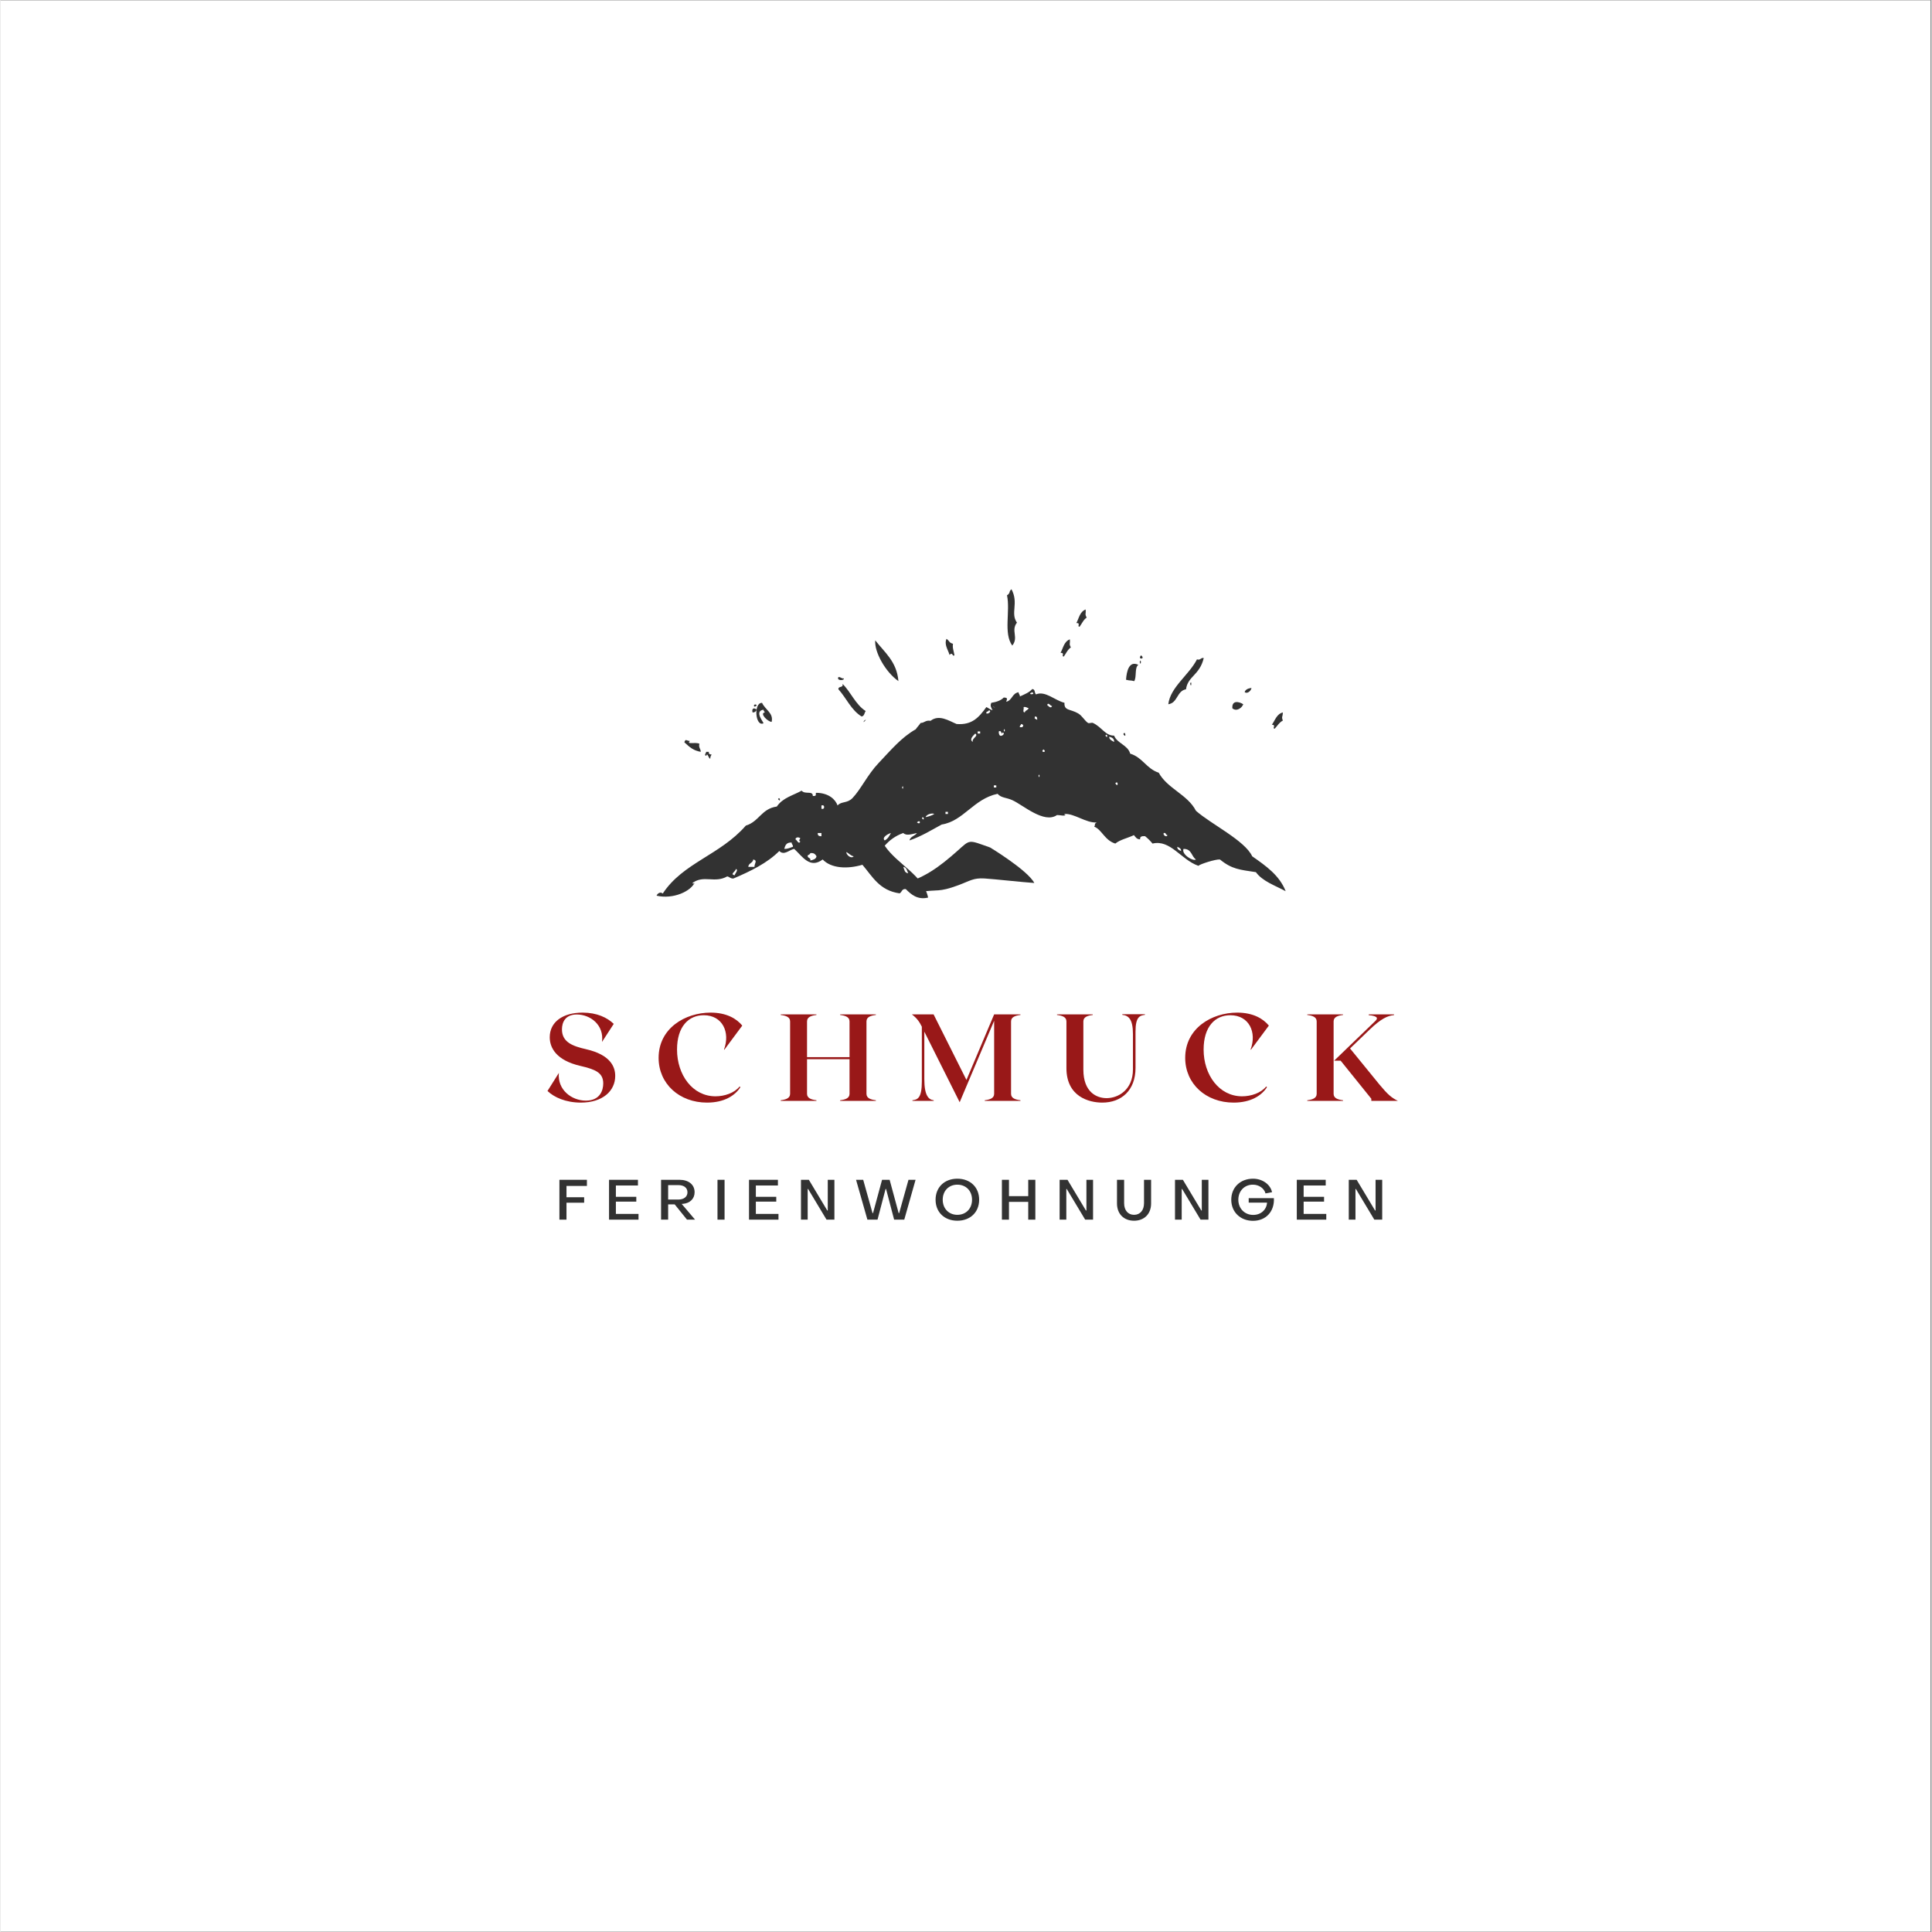 <svg xmlns="http://www.w3.org/2000/svg" xmlns:xlink="http://www.w3.org/1999/xlink" width="300" zoomAndPan="magnify" viewBox="0 0 224.88 225" height="300" preserveAspectRatio="xMidYMid meet" version="1.0"><rect x="0" y="0" width="224.88" height="225" fill="#808080" stroke="none"/><defs><g/><clipPath id="d2fc5fa445"><path d="M 0 0.059 L 224.762 0.059 L 224.762 224.938 L 0 224.938 Z M 0 0.059 " clip-rule="nonzero"/></clipPath><clipPath id="bc8c2fb283"><path d="M 76.305 80 L 149.766 80 L 149.766 104.605 L 76.305 104.605 Z M 76.305 80 " clip-rule="nonzero"/></clipPath><clipPath id="6108a682f3"><path d="M 148 82 L 149.766 82 L 149.766 85 L 148 85 Z M 148 82 " clip-rule="nonzero"/></clipPath><clipPath id="166a82ddd0"><path d="M 117 68.664 L 119 68.664 L 119 76 L 117 76 Z M 117 68.664 " clip-rule="nonzero"/></clipPath></defs><g clip-path="url(#d2fc5fa445)"><path fill="#ffffff" d="M 0 0.059 L 224.879 0.059 L 224.879 232.438 L 0 232.438 Z M 0 0.059 " fill-opacity="1" fill-rule="nonzero"/><path fill="#ffffff" d="M 0 0.059 L 224.879 0.059 L 224.879 224.941 L 0 224.941 Z M 0 0.059 " fill-opacity="1" fill-rule="nonzero"/></g><path fill="#323232" d="M 119.145 80.617 C 119.086 80.566 119.242 80.699 119.145 80.617 Z M 119.145 80.617 " fill-opacity="1" fill-rule="evenodd"/><path fill="#323232" d="M 130.406 86.164 C 130.348 86.113 130.504 86.246 130.406 86.164 Z M 130.406 86.164 " fill-opacity="1" fill-rule="evenodd"/><path fill="#323232" d="M 90.551 93.066 C 90.766 92.66 90.914 93.551 90.551 93.066 Z M 90.551 93.066 " fill-opacity="1" fill-rule="evenodd"/><path fill="#323232" d="M 105.281 97.629 C 105.223 97.578 105.379 97.711 105.281 97.629 Z M 105.281 97.629 " fill-opacity="1" fill-rule="evenodd"/><g clip-path="url(#bc8c2fb283)"><path fill="#323232" d="M 116.113 92.449 C 113.328 93.031 112.137 95.633 109.613 96.023 C 108.402 96.676 107.27 97.391 105.859 97.875 C 105.949 97.414 106.5 97.352 106.727 97.012 C 106.074 97.152 105.484 97.367 105.137 97.012 C 104.219 97.336 103.527 97.855 102.973 98.492 C 104.445 100.672 107.488 101.934 108.027 104.531 C 106.781 104.832 106.027 104.145 105.426 103.543 C 104.934 103.492 104.992 103.914 104.703 104.039 C 102.348 103.707 101.535 102.059 100.375 100.711 C 98.637 101.23 96.734 101.141 95.75 100.094 C 94.262 101.215 93.402 99.758 92.43 98.859 C 91.84 98.98 91.242 99.676 90.699 99.105 C 89.305 100.508 87.375 101.449 85.355 102.312 C 84.996 102.332 84.91 102.117 84.633 102.066 C 83.152 102.898 81.91 101.863 80.59 102.828 C 80.641 103.004 80.844 102.84 80.879 102.707 C 80.461 103.789 78.34 104.766 76.402 104.309 C 76.508 104.059 76.836 103.805 77.125 104.062 C 79.469 100.477 83.805 99.59 86.801 96.148 C 88.336 95.691 88.625 94.172 90.406 93.93 C 91.105 92.895 92.32 92.629 93.297 92.082 C 93.695 92.562 94.621 92.043 94.598 92.699 C 95.219 92.754 94.781 92.363 95.031 92.328 C 96.469 92.359 97.234 93.105 97.484 93.805 C 97.91 93.297 98.602 93.586 99.219 92.945 C 100.211 91.906 100.965 90.23 102.25 88.875 C 103.738 87.305 104.914 85.883 106.582 84.934 C 106.762 84.672 106.984 84.453 107.156 84.195 C 107.633 84.184 107.711 83.844 108.312 83.945 C 109.312 83.16 110.465 83.957 111.344 84.316 C 113.145 84.461 113.941 83.551 114.812 82.344 C 115.066 82.453 115.234 82.641 115.535 82.715 C 115.363 82.375 115.219 82.199 115.391 81.848 C 116 81.754 116.508 81.574 116.836 81.234 C 117.371 81.25 117.199 81.414 117.125 81.73 C 117.836 81.555 117.797 80.742 118.566 80.617 C 118.551 80.84 118.742 80.879 118.711 81.113 C 119.242 80.867 119.805 80.648 120.156 80.246 C 120.527 80.262 120.391 80.707 120.59 80.867 C 121.676 80.414 122.781 81.57 123.91 81.848 C 123.84 82.789 124.594 82.551 125.5 83.082 C 125.992 83.375 126.262 83.945 126.652 84.195 C 126.781 84.27 127.094 84.125 127.23 84.195 C 128.281 84.695 128.652 85.676 129.688 85.672 C 130.055 86.59 131.293 86.766 131.562 87.77 C 133.016 88.211 133.449 89.523 134.883 89.988 C 135.891 91.84 138.254 92.535 139.219 94.422 C 140.918 95.945 144.922 97.879 145.77 99.723 C 147.355 100.832 148.949 101.938 149.668 103.789 C 148.43 103.121 146.973 102.637 146.199 101.57 C 144.336 101.285 143.418 101.242 142.012 100.094 C 141.527 100.047 139.695 100.629 139.504 100.832 C 137.504 100.148 136.246 97.738 134.164 98.242 C 133.906 97.93 133.617 97.641 133.297 97.383 C 132.918 97.348 132.676 97.426 132.719 97.75 C 132.293 97.742 132.184 97.469 131.996 97.258 C 131.289 97.602 130.391 97.777 129.828 98.242 C 128.59 97.867 128.258 96.613 127.375 96.273 C 127.562 95.984 127.301 95.996 127.664 95.781 C 126.445 95.879 125.07 94.719 123.91 94.793 C 123.883 94.898 123.969 94.91 124.055 94.918 C 123.816 95.059 123.57 94.938 123.043 94.918 C 121.531 95.969 119.09 93.754 117.844 93.191 C 117.129 92.863 116.555 92.945 116.121 92.449 Z M 105.137 100.957 C 105.266 101.262 105.27 101.668 105.715 101.695 C 105.555 101.426 105.551 101.016 105.141 100.957 Z M 120.156 80.617 C 119.414 80.918 120.652 80.938 120.156 80.617 Z M 122.465 82.223 C 122.273 82.242 122.031 81.719 121.891 82.098 C 121.98 82.168 122.324 82.602 122.465 82.223 Z M 115.68 82.344 C 116.117 82.68 115.285 81.969 115.68 82.344 Z M 119.289 82.961 C 119.332 82.711 119.68 82.719 119.723 82.469 C 119.527 82.43 119.445 82.293 119.145 82.344 C 119.223 82.523 118.977 82.984 119.289 82.961 Z M 114.812 83.086 C 115.109 83.191 115.461 82.766 115.102 82.715 C 115.09 82.906 114.734 82.812 114.812 83.086 Z M 120.445 83.703 C 120.59 83.703 120.617 83.801 120.734 83.824 C 120.723 83.633 120.754 83.398 120.445 83.457 Z M 114.523 83.703 C 114.621 83.781 114.465 83.648 114.523 83.703 Z M 118.711 84.688 L 119 84.688 C 119.16 84.508 119.156 84.387 118.855 84.316 C 118.848 84.473 118.672 84.484 118.711 84.684 Z M 122.031 84.562 C 122.125 84.645 121.973 84.512 122.031 84.562 Z M 116.836 85.059 C 117 85.543 117 84.566 116.836 85.059 Z M 113.801 85.426 L 114.09 85.426 L 114.09 85.18 L 113.801 85.18 L 113.801 85.43 Z M 116.402 85.676 C 116.699 85.781 117.051 85.355 116.688 85.305 C 116.535 85.723 116.645 84.961 116.258 85.18 C 116.246 85.395 116.289 85.562 116.402 85.676 Z M 113.227 86.41 C 113.09 85.957 113.957 85.734 113.516 85.426 C 113.348 85.621 112.758 86.086 113.227 86.41 Z M 128.676 85.676 C 129.035 86.152 128.887 85.266 128.676 85.676 Z M 129.688 86.41 C 129.715 86.02 129.445 85.879 129.109 85.797 C 129.121 86.156 129.441 86.254 129.688 86.41 Z M 124.344 87.031 C 124.438 87.109 124.285 86.977 124.344 87.031 Z M 121.457 87.277 C 121.02 87.691 121.988 87.648 121.457 87.277 Z M 120.879 90.355 C 121.043 90.844 121.043 89.871 120.879 90.355 Z M 129.832 91.219 C 130.18 91.855 130.203 90.797 129.832 91.219 Z M 115.68 91.711 L 115.969 91.711 L 115.969 91.465 L 115.68 91.465 Z M 104.992 91.711 C 105.16 92.199 105.16 91.227 104.992 91.711 Z M 130.262 91.711 C 130.359 91.793 130.203 91.66 130.262 91.711 Z M 95.176 93.93 C 95.27 94.012 95.113 93.879 95.176 93.93 Z M 95.605 94.18 C 96.027 94.359 96.027 93.629 95.605 93.809 Z M 138.781 94.301 C 138.879 94.379 138.723 94.25 138.781 94.301 Z M 110.051 94.793 L 110.336 94.793 L 110.336 94.547 L 110.051 94.547 Z M 123.766 94.672 C 123.863 94.754 123.703 94.621 123.766 94.672 Z M 107.738 95.164 C 108.121 95.082 108.473 94.973 108.746 94.797 C 108.535 94.648 107.824 94.824 107.738 95.164 Z M 107.305 95.285 C 107.664 95.77 107.516 94.879 107.305 95.285 Z M 106.727 95.781 C 107.211 96.152 107.164 95.328 106.727 95.781 Z M 107.016 96.766 C 107.109 96.848 106.953 96.715 107.016 96.766 Z M 95.605 97.383 L 95.605 97.012 L 95.176 97.012 C 95.148 97.281 95.293 97.406 95.605 97.383 Z M 102.973 97.875 C 103.336 97.691 103.52 97.355 103.695 97.012 C 103.332 97.117 102.59 97.543 102.973 97.875 Z M 135.895 97.258 C 135.668 97.246 135.781 96.945 135.465 97.012 C 135.336 97.27 135.836 97.566 135.898 97.258 Z M 92.574 97.75 C 92.746 97.789 92.938 98.406 93.152 97.996 C 92.926 97.965 93.055 97.727 93.152 97.629 C 92.961 97.469 92.613 97.469 92.574 97.75 Z M 91.277 98.859 C 91.723 98.875 91.965 98.711 92.285 98.613 C 92.32 98.383 92.121 98.344 92.141 98.121 C 91.516 98.082 91.383 98.461 91.273 98.859 Z M 137.484 99.109 C 137.508 98.801 137.262 98.723 137.047 98.617 C 137.023 98.922 137.27 99 137.484 99.109 Z M 139.219 100.094 C 138.676 99.734 138.746 98.852 137.773 98.863 C 137.496 99.48 138.887 100.352 139.219 100.094 Z M 99.363 99.727 C 98.977 99.645 98.812 99.371 98.496 99.23 C 98.5 99.562 99.051 100.059 99.363 99.727 Z M 94.016 99.602 C 93.91 99.98 94.414 99.84 94.309 100.215 C 94.648 100.137 94.98 100.051 95.031 99.723 C 94.898 99.508 94.762 99.297 94.309 99.355 C 94.277 99.492 94.148 99.547 94.02 99.598 Z M 87.086 100.957 L 87.809 100.957 C 87.77 100.59 88.215 100.207 87.664 100.094 C 87.625 100.512 87.102 100.516 87.086 100.957 Z M 85.496 101.941 C 85.523 101.746 85.984 101.305 85.641 101.203 C 85.609 101.52 84.898 101.797 85.496 101.941 Z M 85.496 101.941 " fill-opacity="1" fill-rule="evenodd"/></g><path fill="#323232" d="M 114.094 75.207 C 114.027 75.141 114.195 75.312 114.094 75.207 Z M 114.094 75.207 " fill-opacity="1" fill-rule="evenodd"/><path fill="#323232" d="M 132.828 76.316 C 133.414 76.797 132.344 76.852 132.828 76.316 Z M 132.828 76.316 " fill-opacity="1" fill-rule="evenodd"/><path fill="#323232" d="M 132.348 76.949 C 132.281 76.883 132.453 77.055 132.348 76.949 Z M 132.348 76.949 " fill-opacity="1" fill-rule="evenodd"/><path fill="#323232" d="M 132.668 77.109 C 132.852 76.48 132.852 77.734 132.668 77.109 Z M 132.668 77.109 " fill-opacity="1" fill-rule="evenodd"/><path fill="#323232" d="M 132.508 77.426 C 132.051 77.762 132.336 78.836 132.031 79.324 C 131.469 79.188 131.641 79.305 131.078 79.164 C 131.141 78.184 131.43 76.902 132.508 77.426 Z M 132.508 77.426 " fill-opacity="1" fill-rule="evenodd"/><path fill="#323232" d="M 97.582 78.852 C 97.867 78.828 97.918 79.043 98.219 79.008 C 98.27 79.289 97.328 79.293 97.582 78.852 Z M 97.582 78.852 " fill-opacity="1" fill-rule="evenodd"/><path fill="#323232" d="M 138.543 79.641 C 138.723 79.016 138.723 80.266 138.543 79.641 Z M 138.543 79.641 " fill-opacity="1" fill-rule="evenodd"/><path fill="#323232" d="M 97.742 79.801 C 97.676 79.734 97.844 79.902 97.742 79.801 Z M 97.742 79.801 " fill-opacity="1" fill-rule="evenodd"/><path fill="#323232" d="M 98.059 79.641 C 99.047 80.609 99.562 82.047 100.758 82.809 C 100.598 83.02 100.609 83.398 100.281 83.441 C 99.066 82.699 98.512 81.301 97.582 80.273 C 97.535 79.859 98.199 80.152 98.059 79.641 Z M 98.059 79.641 " fill-opacity="1" fill-rule="evenodd"/><path fill="#323232" d="M 145.688 80.117 C 145.621 80.516 145.141 80.844 144.891 80.594 C 145 80.277 145.316 80.168 145.688 80.117 Z M 145.688 80.117 " fill-opacity="1" fill-rule="evenodd"/><path fill="#323232" d="M 144.258 81.543 C 144.191 81.477 144.363 81.645 144.258 81.543 Z M 144.258 81.543 " fill-opacity="1" fill-rule="evenodd"/><path fill="#323232" d="M 144.73 82.016 C 144.578 82.434 143.965 82.914 143.461 82.492 C 143.379 81.523 144.23 81.691 144.73 82.016 Z M 144.73 82.016 " fill-opacity="1" fill-rule="evenodd"/><path fill="#323232" d="M 88.691 81.859 C 89.082 82.691 90.043 83.035 89.805 84.074 C 89.34 84.043 88.371 83.07 89.008 82.969 C 88.98 82.84 88.852 82.809 88.852 82.648 C 87.727 82.828 88.906 84.137 88.852 84.234 C 87.902 84.68 87.668 81.812 88.691 81.855 Z M 88.691 81.859 " fill-opacity="1" fill-rule="evenodd"/><path fill="#323232" d="M 88.059 82.176 C 87.914 82.273 87.773 82.367 87.738 82.176 C 87.781 81.977 88.055 82.016 88.059 82.176 Z M 88.059 82.176 " fill-opacity="1" fill-rule="evenodd"/><path fill="#323232" d="M 87.582 82.969 C 87.445 82.418 87.824 82.422 88.059 82.648 C 87.988 82.844 87.855 82.977 87.582 82.969 Z M 87.582 82.969 " fill-opacity="1" fill-rule="evenodd"/><path fill="#323232" d="M 100.598 83.918 C 101.133 83.535 100.215 84.449 100.598 83.918 Z M 100.598 83.918 " fill-opacity="1" fill-rule="evenodd"/><path fill="#323232" d="M 88.691 84.707 C 88.625 84.641 88.797 84.812 88.691 84.707 Z M 88.691 84.707 " fill-opacity="1" fill-rule="evenodd"/><path fill="#323232" d="M 147.906 85.184 C 147.844 85.117 148.012 85.289 147.906 85.184 Z M 147.906 85.184 " fill-opacity="1" fill-rule="evenodd"/><path fill="#323232" d="M 136.477 85.34 C 136.41 85.273 136.582 85.445 136.477 85.34 Z M 136.477 85.34 " fill-opacity="1" fill-rule="evenodd"/><path fill="#323232" d="M 130.762 85.5 C 130.992 84.977 131.156 86.117 130.762 85.5 Z M 130.762 85.5 " fill-opacity="1" fill-rule="evenodd"/><path fill="#323232" d="M 81.391 86.609 C 81.273 87.09 81.551 87.184 81.547 87.559 C 80.703 87.402 80.309 87.07 79.641 86.449 C 79.781 85.988 79.879 86.273 80.277 86.293 C 79.879 86.75 80.824 86.391 81.391 86.609 Z M 81.391 86.609 " fill-opacity="1" fill-rule="evenodd"/><path fill="#323232" d="M 82.184 87.559 L 82.5 87.559 C 82.441 87.828 82.625 87.855 82.82 87.875 C 82.734 88 82.652 88.133 82.66 88.352 C 82.445 88.375 82.34 87.543 82.184 88.031 C 81.902 87.918 82.16 87.746 82.184 87.559 Z M 82.184 87.559 " fill-opacity="1" fill-rule="evenodd"/><path fill="#323232" d="M 101.871 74.574 C 102.953 75.973 104.379 77.035 104.57 79.324 C 103.043 78.254 101.746 75.902 101.871 74.574 Z M 101.871 74.574 " fill-opacity="1" fill-rule="evenodd"/><path fill="#323232" d="M 138.062 80.273 C 136.98 80.461 137.113 81.859 136 82.016 C 136.234 80.023 138.406 78.617 139.336 76.793 C 139.785 76.922 139.746 76.566 140.129 76.633 C 139.652 78.648 138.266 78.742 138.062 80.273 Z M 138.062 80.273 " fill-opacity="1" fill-rule="evenodd"/><g clip-path="url(#6108a682f3)"><path fill="#323232" d="M 148.066 84.395 C 148.445 83.871 148.621 83.148 149.34 82.969 C 149.324 83.559 149.156 83.418 149.34 83.918 C 148.918 84.133 148.695 84.547 148.387 84.867 C 148.051 84.82 148.617 84.441 148.066 84.395 Z M 148.066 84.395 " fill-opacity="1" fill-rule="evenodd"/></g><g clip-path="url(#166a82ddd0)"><path fill="#323232" d="M 118.375 72.508 C 117.637 73.449 118.605 74.234 117.828 75.184 C 116.781 73.742 117.617 71.191 117.215 69.328 C 117.648 69.07 117.398 68.875 117.738 68.625 C 118.609 70.262 117.582 71.379 118.371 72.508 Z M 118.375 72.508 " fill-opacity="1" fill-rule="evenodd"/></g><path fill="#323232" d="M 110.523 76.27 C 110.344 75.652 109.875 75.074 110.172 74.395 C 110.633 74.77 110.422 74.812 110.926 74.977 C 110.836 75.441 111.031 75.867 111.094 76.309 C 110.855 76.543 110.898 75.863 110.523 76.27 Z M 110.523 76.27 " fill-opacity="1" fill-rule="evenodd"/><path fill="#323232" d="M 123.453 76.031 C 123.762 75.465 123.844 74.727 124.531 74.457 C 124.594 75.047 124.41 74.93 124.652 75.398 C 124.262 75.664 124.098 76.102 123.828 76.461 C 123.492 76.457 124.008 76.008 123.453 76.031 Z M 123.453 76.031 " fill-opacity="1" fill-rule="evenodd"/><path fill="#323232" d="M 125.293 72.559 C 125.602 71.992 125.684 71.254 126.371 70.98 C 126.43 71.57 126.25 71.453 126.492 71.926 C 126.102 72.191 125.938 72.629 125.668 72.988 C 125.332 72.98 125.848 72.531 125.293 72.559 Z M 125.293 72.559 " fill-opacity="1" fill-rule="evenodd"/><path fill="#323232" d="M 104.711 102.957 C 107.375 102.461 109.414 100.895 111.434 99.098 C 112.977 97.727 112.66 97.789 115.25 98.699 C 115.25 98.699 119.633 101.355 120.395 102.832 C 119.035 102.742 115.625 102.367 114.594 102.305 C 113.273 102.23 112.938 102.578 111.527 103.098 C 109.207 103.953 109.215 103.551 107.141 103.867 " fill-opacity="1" fill-rule="evenodd"/><path fill="#323232" d="M 110.078 103.035 C 110.527 103.047 110.77 102.883 111.086 102.785 C 111.121 102.555 110.926 102.516 110.945 102.293 " fill-opacity="1" fill-rule="evenodd"/><path fill="#323232" d="M 110.227 102.375 C 109.98 102.574 109.734 102.832 109.75 103.176 C 110.309 103.324 110.766 102.562 110.109 102.441 " fill-opacity="1" fill-rule="evenodd"/><g fill="#323232" fill-opacity="1"><g transform="translate(64.616, 142.04)"><g><path d="M 0.473 0 L 1.297 0 L 1.297 -1.973 L 3.355 -1.973 L 3.355 -2.609 L 1.297 -2.609 L 1.297 -3.926 L 3.676 -3.926 L 3.676 -4.641 L 0.473 -4.641 Z M 0.473 0 "/></g></g></g><g fill="#323232" fill-opacity="1"><g transform="translate(70.395, 142.04)"><g><path d="M 0.473 0 L 3.906 0 L 3.906 -0.668 L 1.27 -0.668 L 1.27 -2.098 L 3.648 -2.098 L 3.648 -2.66 L 1.27 -2.66 L 1.27 -3.977 L 3.84 -3.977 L 3.84 -4.641 L 0.473 -4.641 Z M 0.473 0 "/></g></g></g><g fill="#323232" fill-opacity="1"><g transform="translate(76.455, 142.04)"><g><path d="M 0.473 0 L 1.297 0 L 1.297 -1.777 L 2.059 -1.777 L 3.492 0 L 4.43 0 L 2.871 -1.836 L 3.016 -1.84 C 3.828 -1.906 4.379 -2.43 4.379 -3.191 C 4.379 -4.074 3.688 -4.641 2.621 -4.641 L 0.473 -4.641 Z M 1.297 -2.34 L 1.297 -4.023 L 2.488 -4.023 C 3.125 -4.023 3.547 -3.715 3.547 -3.184 C 3.547 -2.668 3.121 -2.34 2.488 -2.34 Z M 1.297 -2.34 "/></g></g></g><g fill="#323232" fill-opacity="1"><g transform="translate(83.026, 142.04)"><g><path d="M 0.473 0 L 1.297 0 L 1.297 -4.641 L 0.473 -4.641 Z M 0.473 0 "/></g></g></g><g fill="#323232" fill-opacity="1"><g transform="translate(86.696, 142.04)"><g><path d="M 0.473 0 L 3.906 0 L 3.906 -0.668 L 1.27 -0.668 L 1.27 -2.098 L 3.648 -2.098 L 3.648 -2.66 L 1.27 -2.66 L 1.27 -3.977 L 3.84 -3.977 L 3.84 -4.641 L 0.473 -4.641 Z M 0.473 0 "/></g></g></g><g fill="#323232" fill-opacity="1"><g transform="translate(92.756, 142.04)"><g><path d="M 0.465 0 L 1.246 0 L 1.246 -3.57 L 1.297 -3.57 L 3.441 0 L 4.359 0 L 4.359 -4.641 L 3.586 -4.641 L 3.586 -1.062 L 3.531 -1.062 L 1.383 -4.641 L 0.465 -4.641 Z M 0.465 0 "/></g></g></g><g fill="#323232" fill-opacity="1"><g transform="translate(99.484, 142.04)"><g><path d="M 1.473 0 L 2.652 0 L 3.59 -3.57 L 3.648 -3.57 L 4.586 0 L 5.766 0 L 7.082 -4.641 L 6.258 -4.641 L 5.172 -0.762 L 5.113 -0.762 L 4.062 -4.641 L 3.18 -4.641 L 2.129 -0.762 L 2.07 -0.762 L 0.984 -4.641 L 0.152 -4.641 Z M 1.473 0 "/></g></g></g><g fill="#323232" fill-opacity="1"><g transform="translate(108.616, 142.04)"><g><path d="M 2.816 0.125 C 4.312 0.125 5.355 -0.859 5.355 -2.32 C 5.355 -3.781 4.312 -4.77 2.816 -4.77 C 1.324 -4.77 0.281 -3.781 0.281 -2.32 C 0.281 -0.859 1.324 0.125 2.816 0.125 Z M 2.816 -0.562 C 1.82 -0.562 1.113 -1.289 1.113 -2.32 C 1.113 -3.355 1.82 -4.074 2.816 -4.074 C 3.82 -4.074 4.527 -3.355 4.527 -2.32 C 4.527 -1.285 3.82 -0.562 2.816 -0.562 Z M 2.816 -0.562 "/></g></g></g><g fill="#323232" fill-opacity="1"><g transform="translate(116.156, 142.04)"><g><path d="M 0.465 0 L 1.289 0 L 1.289 -2.07 L 3.531 -2.07 L 3.531 0 L 4.359 0 L 4.359 -4.641 L 3.531 -4.641 L 3.531 -2.738 L 1.289 -2.738 L 1.289 -4.641 L 0.465 -4.641 Z M 0.465 0 "/></g></g></g><g fill="#323232" fill-opacity="1"><g transform="translate(122.878, 142.04)"><g><path d="M 0.465 0 L 1.246 0 L 1.246 -3.57 L 1.297 -3.57 L 3.441 0 L 4.359 0 L 4.359 -4.641 L 3.586 -4.641 L 3.586 -1.062 L 3.531 -1.062 L 1.383 -4.641 L 0.465 -4.641 Z M 0.465 0 "/></g></g></g><g fill="#323232" fill-opacity="1"><g transform="translate(129.606, 142.04)"><g><path d="M 2.406 0.125 C 3.59 0.125 4.391 -0.66 4.391 -1.887 L 4.391 -4.641 L 3.566 -4.641 L 3.566 -1.914 C 3.566 -1.094 3.113 -0.562 2.406 -0.562 C 1.703 -0.562 1.25 -1.086 1.25 -1.914 L 1.25 -4.641 L 0.418 -4.641 L 0.418 -1.887 C 0.418 -0.66 1.219 0.125 2.406 0.125 Z M 2.406 0.125 "/></g></g></g><g fill="#323232" fill-opacity="1"><g transform="translate(136.315, 142.04)"><g><path d="M 0.465 0 L 1.246 0 L 1.246 -3.57 L 1.297 -3.57 L 3.441 0 L 4.359 0 L 4.359 -4.641 L 3.586 -4.641 L 3.586 -1.062 L 3.531 -1.062 L 1.383 -4.641 L 0.465 -4.641 Z M 0.465 0 "/></g></g></g><g fill="#323232" fill-opacity="1"><g transform="translate(143.043, 142.04)"><g><path d="M 2.824 0.137 C 4.324 0.137 5.336 -0.949 5.254 -2.504 L 2.32 -2.504 L 2.32 -1.984 L 4.457 -1.984 C 4.398 -1.141 3.73 -0.551 2.844 -0.551 C 1.84 -0.551 1.113 -1.305 1.113 -2.32 C 1.113 -3.348 1.836 -4.082 2.816 -4.074 C 3.512 -4.074 4.129 -3.645 4.277 -3.055 L 5.039 -3.199 C 4.844 -4.109 3.914 -4.77 2.824 -4.77 C 1.352 -4.77 0.289 -3.762 0.289 -2.32 C 0.289 -0.883 1.352 0.137 2.824 0.137 Z M 2.824 0.137 "/></g></g></g><g fill="#323232" fill-opacity="1"><g transform="translate(150.492, 142.04)"><g><path d="M 0.473 0 L 3.906 0 L 3.906 -0.668 L 1.27 -0.668 L 1.27 -2.098 L 3.648 -2.098 L 3.648 -2.66 L 1.27 -2.66 L 1.27 -3.977 L 3.84 -3.977 L 3.84 -4.641 L 0.473 -4.641 Z M 0.473 0 "/></g></g></g><g fill="#323232" fill-opacity="1"><g transform="translate(156.552, 142.04)"><g><path d="M 0.465 0 L 1.246 0 L 1.246 -3.57 L 1.297 -3.57 L 3.441 0 L 4.359 0 L 4.359 -4.641 L 3.586 -4.641 L 3.586 -1.062 L 3.531 -1.062 L 1.383 -4.641 L 0.465 -4.641 Z M 0.465 0 "/></g></g></g><g fill="#991818" fill-opacity="1"><g transform="translate(63.127, 128.206)"><g><path d="M 5.066 -6.016 C 3.555 -6.363 2.258 -6.809 2.258 -8.32 C 2.258 -9.125 2.621 -10.059 3.988 -10.059 C 5.57 -10.059 7.184 -8.836 6.922 -6.863 L 8.289 -8.965 C 7.527 -9.699 6.332 -10.277 4.664 -10.277 C 2.348 -10.277 0.836 -9.184 0.836 -7.41 C 0.836 -6.176 1.598 -4.719 4.391 -4.074 C 6.102 -3.672 7.066 -3.309 7.066 -2.031 C 7.066 -1.266 6.723 -0.027 5.039 -0.027 C 3.41 -0.027 1.711 -1.266 1.898 -3.254 L 0.574 -1.152 C 1.352 -0.402 2.719 0.203 4.461 0.203 C 6.996 0.203 8.461 -1.152 8.461 -2.906 C 8.461 -3.973 7.902 -5.367 5.066 -6.016 Z M 5.066 -6.016 "/></g></g></g><g fill="#991818" fill-opacity="1"><g transform="translate(75.994, 128.206)"><g><path d="M 10.176 -1.598 L 10.074 -1.668 C 9.457 -0.906 8.32 -0.531 7.27 -0.531 C 4.59 -0.531 2.793 -3.035 2.793 -5.973 C 2.793 -8.664 4.145 -9.973 5.902 -9.973 C 8.102 -9.973 9.008 -7.973 8.262 -5.973 L 8.305 -5.957 L 10.391 -8.766 C 9.73 -9.57 8.562 -10.277 6.707 -10.277 C 3.742 -10.277 0.648 -8.461 0.648 -5.008 C 0.648 -2 3.051 0.203 6.289 0.203 C 8.289 0.203 9.555 -0.617 10.176 -1.598 Z M 10.176 -1.598 "/></g></g></g><g fill="#991818" fill-opacity="1"><g transform="translate(90.646, 128.206)"><g><path d="M 11.297 -10.004 L 11.297 -10.074 L 7.137 -10.074 L 7.137 -10.004 C 7.73 -9.93 8.23 -9.773 8.23 -9.254 L 8.23 -5.094 L 3.281 -5.094 L 3.281 -9.254 C 3.281 -9.773 3.785 -9.93 4.375 -10.004 L 4.375 -10.074 L 0.215 -10.074 L 0.215 -10.004 C 0.805 -9.93 1.309 -9.773 1.309 -9.254 L 1.309 -0.82 C 1.309 -0.301 0.805 -0.145 0.215 -0.07 L 0.215 0 L 4.375 0 L 4.375 -0.07 C 3.785 -0.145 3.281 -0.301 3.281 -0.82 L 3.281 -4.852 L 8.23 -4.852 L 8.23 -0.82 C 8.23 -0.301 7.73 -0.145 7.137 -0.07 L 7.137 0 L 11.297 0 L 11.297 -0.07 C 10.707 -0.145 10.203 -0.301 10.203 -0.82 L 10.203 -9.254 C 10.203 -9.773 10.707 -9.93 11.297 -10.004 Z M 11.297 -10.004 "/></g></g></g><g fill="#991818" fill-opacity="1"><g transform="translate(105.988, 128.206)"><g><path d="M 12.793 -10.004 L 12.793 -10.074 L 9.73 -10.074 L 6.504 -2.434 L 2.676 -10.074 L 0.145 -10.074 C 0.762 -9.613 1.035 -9.184 1.309 -8.637 L 1.309 -2.258 C 1.309 -0.301 0.805 -0.145 0.215 -0.07 L 0.215 0 L 2.691 0 L 2.691 -0.07 C 2.102 -0.145 1.598 -0.59 1.598 -2.547 L 1.598 -8.059 L 5.715 0.16 L 9.73 -9.328 L 9.73 -0.82 C 9.73 -0.301 9.227 -0.145 8.637 -0.07 L 8.637 0 L 12.793 0 L 12.793 -0.07 C 12.203 -0.145 11.699 -0.301 11.699 -0.82 L 11.699 -9.254 C 11.699 -9.773 12.203 -9.93 12.793 -10.004 Z M 12.793 -10.004 "/></g></g></g><g fill="#991818" fill-opacity="1"><g transform="translate(122.827, 128.206)"><g><path d="M 5.484 0.203 C 7.699 0.203 9.355 -1.207 9.355 -3.844 L 9.355 -8.074 C 9.355 -9.785 9.859 -9.945 10.449 -10.016 L 10.449 -10.09 L 7.816 -10.09 L 7.816 -10.016 C 8.551 -9.945 9.055 -9.5 9.055 -7.785 L 9.055 -3.672 C 9.055 -1.266 7.324 -0.316 5.988 -0.316 C 4.879 -0.316 3.281 -0.965 3.281 -3.641 L 3.281 -9.254 C 3.281 -9.773 3.785 -9.93 4.375 -10.004 L 4.375 -10.074 L 0.215 -10.074 L 0.215 -10.004 C 0.805 -9.93 1.309 -9.773 1.309 -9.254 L 1.309 -3.812 C 1.309 -0.504 3.914 0.203 5.484 0.203 Z M 5.484 0.203 "/></g></g></g><g fill="#991818" fill-opacity="1"><g transform="translate(137.32, 128.206)"><g><path d="M 10.176 -1.598 L 10.074 -1.668 C 9.457 -0.906 8.32 -0.531 7.27 -0.531 C 4.59 -0.531 2.793 -3.035 2.793 -5.973 C 2.793 -8.664 4.145 -9.973 5.902 -9.973 C 8.102 -9.973 9.008 -7.973 8.262 -5.973 L 8.305 -5.957 L 10.391 -8.766 C 9.73 -9.57 8.562 -10.277 6.707 -10.277 C 3.742 -10.277 0.648 -8.461 0.648 -5.008 C 0.648 -2 3.051 0.203 6.289 0.203 C 8.289 0.203 9.555 -0.617 10.176 -1.598 Z M 10.176 -1.598 "/></g></g></g><g fill="#991818" fill-opacity="1"><g transform="translate(151.971, 128.206)"><g><path d="M 3.281 -0.82 L 3.281 -9.254 C 3.281 -9.773 3.785 -9.93 4.375 -10.004 L 4.375 -10.074 L 0.215 -10.074 L 0.215 -10.004 C 0.805 -9.93 1.309 -9.773 1.309 -9.254 L 1.309 -0.82 C 1.309 -0.301 0.805 -0.145 0.215 -0.07 L 0.215 0 L 4.375 0 L 4.375 -0.07 C 3.785 -0.145 3.281 -0.301 3.281 -0.82 Z M 10.766 0 C 10.016 -0.375 9.613 -0.707 8.621 -1.898 L 5.195 -6.102 L 7.512 -8.332 C 8.781 -9.543 9.555 -9.918 10.305 -9.988 L 10.332 -10.074 L 7.383 -10.074 L 7.355 -9.988 C 8.551 -9.875 8.406 -9.555 8.133 -9.297 L 3.34 -4.676 L 4.102 -4.676 L 7.672 -0.246 L 7.672 0 Z M 10.766 0 "/></g></g></g></svg>